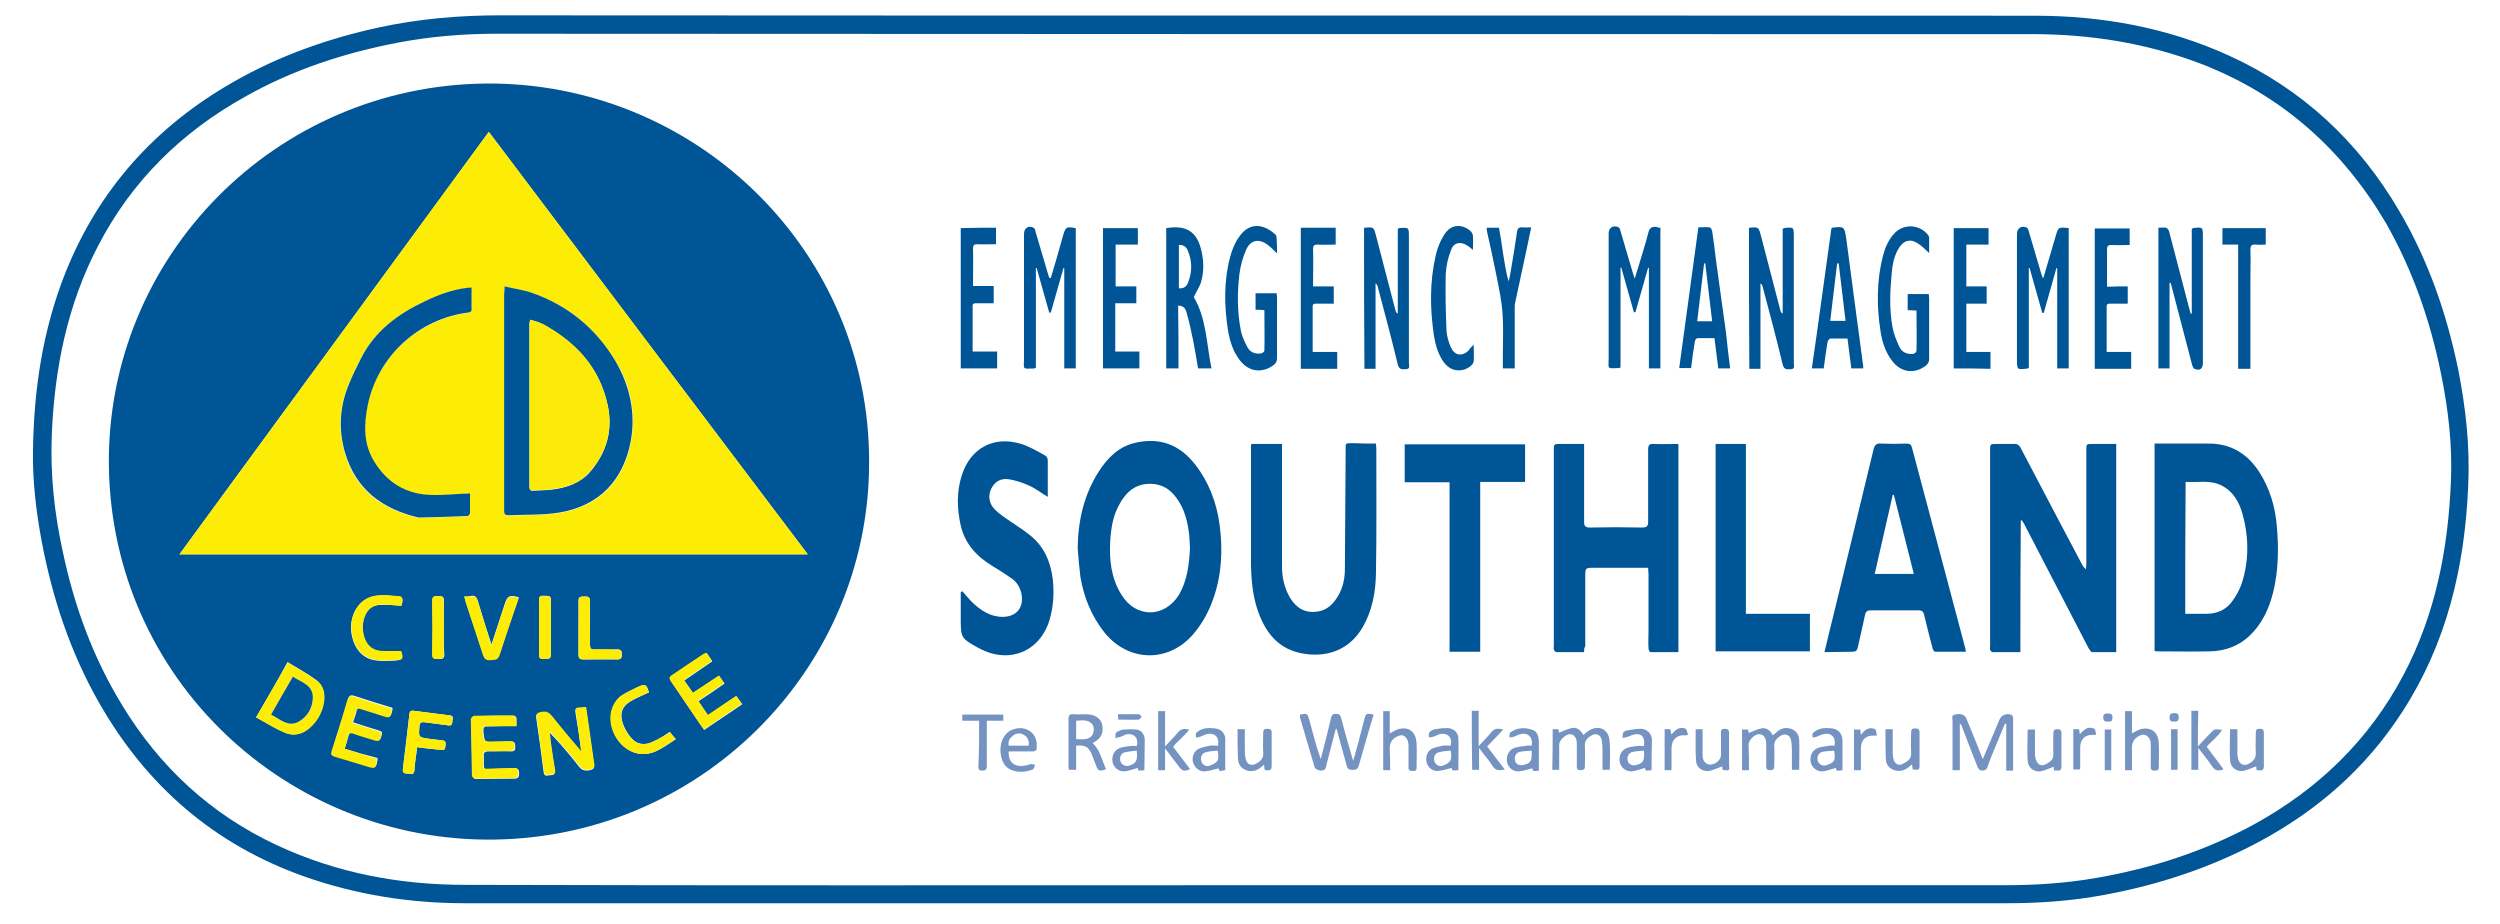 <?xml version="1.0" encoding="utf-8"?>
<!-- Generator: Adobe Illustrator 25.1.0, SVG Export Plug-In . SVG Version: 6.00 Build 0)  -->
<svg version="1.1" id="Layer_1" xmlns="http://www.w3.org/2000/svg" xmlns:xlink="http://www.w3.org/1999/xlink" x="0px" y="0px"
	 width="652.1px" height="241px" viewBox="0 0 652.1 241" style="enable-background:new 0 0 652.1 241;" xml:space="preserve">
<style type="text/css">
	.st0{fill:#7493C1;}
	.st1{fill:#005597;}
	.st2{fill:#005596;}
	.st3{fill:#FDEC06;}
	.st4{fill:#FCEB09;}
</style>
<g>
	<path class="st0" d="M517.2,198c1.5-3.6,2.9-6.9,4.3-10.2c0.5-1.3,2-1.9,3.2-1.3c0.2,0.1,0.4,0.5,0.4,0.8c0,4.6,0,9.1,0,13.7
		c-0.6,0-1.2,0-1.8,0c0-4.1,0-8.1,0-12.2c-0.1,0-0.2,0-0.3-0.1c-0.9,2.2-1.8,4.3-2.7,6.5c-0.7,1.6-1.3,3.2-1.9,4.9
		c-0.2,0.6-0.6,0.9-1.3,0.9c-0.8,0-1-0.4-1.3-1c-1.4-3.5-2.7-7-4.1-10.6c-0.1-0.2-0.2-0.5-0.5-0.7c0,4,0,8.1,0,12.2
		c-0.7,0-1.2,0-1.9,0c0-0.5,0-1,0-1.5c0-3.8,0-7.6,0-11.4c0-0.6-0.4-1.4,0.6-1.6c1.4-0.4,2.6,0,3,1c1,2.3,1.9,4.7,2.9,7.1
		C516.2,195.5,516.6,196.6,517.2,198z"/>
	<path class="st0" d="M348.4,190.2c-0.7,2.7-1.4,5.4-2.1,8.1c-0.1,0.4-0.2,0.8-0.3,1.2c-0.1,1.3-0.9,1.7-2,1.4
		c-0.4-0.1-1-0.4-1.1-0.8c-1.3-4.3-2.5-8.6-3.8-12.9c-0.1-0.2,0-0.5,0-0.8c1.9-0.4,1.9-0.3,2.4,1.3c0.9,3.4,1.8,6.9,3,10.3
		c0.5-1.9,1-3.9,1.5-5.8c0.4-1.6,0.8-3.3,1.2-5c0.2-0.6,0.4-1,1.2-1c0.8,0,1.2,0.2,1.4,1c0.9,3.5,1.9,7,2.9,10.4
		c0,0.1,0.1,0.3,0.3,0.8c0.5-1.9,1-3.5,1.4-5.1c0.5-1.9,1-3.8,1.5-5.8c0.4-1.5,0.6-1.5,2.4-1.1c-0.4,1.4-0.8,2.7-1.2,4
		c-0.9,3.1-1.8,6.2-2.7,9.4c-0.3,1-0.9,1-1.6,1c-0.8,0-1.3-0.1-1.5-1c-0.9-3.3-1.8-6.6-2.7-9.8C348.6,190.2,348.5,190.2,348.4,190.2
		z"/>
	<path class="st0" d="M456.2,200.9c-0.7,0-1.2,0-1.8,0c0-3.6,0-7.1,0-10.6c0.5,0,1,0,1.6,0c0.1,0.4,0.1,0.7,0.1,0.9
		c1.1-0.4,2.2-1,3.3-1.2c1.3-0.3,2.4,0.5,3,1.8c0.4-0.3,0.8-0.6,1.1-0.9c1.1-1,2.3-1.2,3.7-0.8c1.4,0.5,2.1,1.7,2.1,3
		c0.1,2.5,0,5.1,0,7.7c-0.6,0-1.2,0-1.9,0c0-1.8,0-3.6,0-5.3c0-0.8-0.1-1.6-0.2-2.4c-0.3-1.4-1.5-1.9-2.7-1.2
		c-1,0.6-1.8,1.4-1.7,2.7c0.1,1.7,0,3.4,0,5.2c0,0.8-0.3,1.1-1.1,1.1c-0.8,0-1-0.3-1-1.1c0-1.9,0-3.8,0-5.8c0-1.5-0.7-2.5-1.8-2.5
		c-1.1-0.1-2.8,1.5-2.8,2.7C456.2,196.4,456.2,198.6,456.2,200.9z"/>
	<path class="st0" d="M405,190.2c0.5,0,1,0,1.5,0c0.1,0.4,0.1,0.8,0.2,0.9c1.1-0.4,2.2-1,3.3-1.2c1.4-0.3,2.3,0.6,3,1.8
		c0.4-0.3,0.7-0.6,1-0.8c2.5-2,5.5-1,5.8,2.1c0.3,2.6,0.1,5.2,0.1,7.8c-0.6,0-1.2,0-1.9,0c0-1.8,0-3.6,0-5.4c0-0.8-0.1-1.6-0.2-2.4
		c-0.3-1.3-1.5-1.9-2.6-1.2c-1.1,0.6-1.9,1.4-1.8,2.8c0.1,1.7,0,3.5,0,5.3c0,0.9-0.4,0.9-1.1,1c-0.7,0-1-0.2-1-1c0-2,0-3.9,0-5.9
		c0-1.5-0.7-2.5-1.8-2.5c-1.1,0-2.8,1.6-2.8,2.7c0,2.2,0,4.3,0,6.6c-0.6,0-1.2,0-1.8,0C405,197.4,405,193.8,405,190.2z"/>
	<path class="st0" d="M285,193.8c2,1.9,2.4,4.5,3.5,6.8c-1.6,0.7-2.1,0.5-2.6-0.9c-0.4-1-0.7-1.9-1.1-2.9c-0.9-2-1.6-2.5-4.1-2.3
		c0,2.1,0,4.2,0,6.3c-0.7,0-1.3,0-1.9,0c0-0.3-0.1-0.7-0.1-1c0-4.1,0-8.2,0-12.2c0-1.1,0.4-1.4,1.4-1.3c1,0.1,2.1,0,3.1,0
		c2.3,0,3.9,1,4.3,2.7C287.8,190.9,287.6,192.5,285,193.8z M280.7,192.8c1.7,0,3.5,0.4,4.4-1.4c0.3-0.7,0.3-1.9-0.2-2.5
		c-1.1-1.3-2.7-1-4.2-0.9C280.7,189.7,280.7,191.2,280.7,192.8z"/>
	<path class="st0" d="M556.1,200.9c-0.7,0-1.2,0-1.8,0c0-5.2,0-10.2,0-15.4c0.6,0,1.1,0,1.8,0c0,1.9,0,3.8,0,5.8
		c1-0.5,1.8-1.1,2.7-1.2c2.5-0.4,4.2,1,4.3,3.8c0.1,2.1,0,4.2,0,6.2c0,0.8-0.4,0.9-1,0.9c-0.7,0-1.1-0.1-1.1-0.9c0-2,0-4,0-6
		c0-0.5-0.1-1.1-0.4-1.5c-0.5-0.8-1.3-1.2-2.3-0.8c-1.4,0.6-2.2,1.6-2.2,3.2C556.1,196.9,556.1,198.9,556.1,200.9z"/>
	<path class="st0" d="M362.6,200.9c-0.7,0-1.2,0-1.8,0c0-5.1,0-10.2,0-15.4c0.6,0,1.1,0,1.7,0c0,1.9,0,3.8,0,5.8
		c1-0.5,1.8-1.1,2.7-1.2c2.5-0.5,4.1,0.9,4.3,3.7c0.1,2.2,0,4.3,0,6.5c0,0.8-0.4,0.8-1,0.8c-0.7,0-1.1-0.1-1.1-0.9
		c0-1.8,0-3.7,0-5.5c0-0.7-0.1-1.4-0.4-1.9c-0.5-0.9-1.3-1.3-2.3-0.8c-1.5,0.6-2.2,1.6-2.2,3.2C362.6,196.9,362.6,198.9,362.6,200.9
		z"/>
	<path class="st0" d="M306,194.8c1.5,1.9,2.9,3.9,4.4,5.8c-1.3,0.7-2,0.5-2.7-0.4c-1.2-1.6-2.4-3.1-3.8-5c0,2.1,0,3.9,0,5.7
		c-0.7,0-1.2,0-1.8,0c0-5.1,0-10.2,0-15.4c0.5,0,1.1,0,1.8,0c0,2.9,0,5.9,0,9.2c1.3-1.4,2.3-2.4,3.3-3.6c0.8-1,1.6-1.1,3-0.8
		C308.9,192.1,307.2,193.2,306,194.8z"/>
	<path class="st0" d="M383.9,185.4c0.6,0,1.1,0,1.8,0c0,3,0,6,0,9.2c1.2-1.3,2.3-2.4,3.3-3.6c0.8-1,1.6-1.1,3.1-0.7
		c-1.5,1.6-2.8,3-4.2,4.4c1.5,2,3,3.9,4.6,6c-1.4,0.3-2.3,0.4-3.1-0.8c-1-1.6-2.3-3-3.6-4.8c0,2.1,0,3.8,0,5.7c-0.7,0-1.2,0-1.8,0
		C383.9,195.8,383.9,190.6,383.9,185.4z"/>
	<path class="st0" d="M573.3,194.7c1.3-1.4,2.3-2.5,3.3-3.5c1-1.1,1.1-1.1,3-0.8c-1.1,1.8-2.8,2.9-4,4.4c1.4,1.9,2.8,3.7,4.2,5.6
		c0.1,0.1,0,0.2,0,0.4c-1,0.2-1.9,0.4-2.7-0.8c-1.1-1.6-2.3-3.1-3.7-4.9c0,2.1,0,3.9,0,5.7c-0.7,0-1.2,0-1.8,0c0-5.1,0-10.2,0-15.4
		c0.6,0,1.1,0,1.8,0C573.3,188.5,573.3,191.4,573.3,194.7z"/>
	<path class="st0" d="M263.1,196.1c-0.1,3.1,1.9,4.3,5.2,3.4c0.2-0.1,0.4-0.2,0.6-0.2c0.4,0,0.7,0.1,1.1,0.2
		c-0.2,0.4-0.3,1.1-0.6,1.2c-1.9,0.7-3.8,0.9-5.7,0.1c-1.6-0.7-2.3-2.1-2.6-3.7c-0.6-2.9,0.6-5.8,2.8-6.7c1.7-0.7,3.4-0.7,5,0.5
		c1.4,1.1,1.6,2.7,1.5,4.3c0,0.7-0.5,0.8-1.1,0.8c-2,0-4,0-6,0C263.2,196,263.2,196,263.1,196.1z M268.3,194.5
		c0.2-1.3-0.2-2.2-1.2-2.8c-0.9-0.6-2-0.5-2.9,0.2c-0.8,0.6-1.3,1.4-1.1,2.6c1.4,0,2.7,0,4,0C267.5,194.5,267.8,194.5,268.3,194.5z"
		/>
	<path class="st0" d="M298.5,200.9c-0.8,0-1.8,0.5-1.7-0.6c-1.2,0.3-2.3,0.8-3.5,0.9c-1.5,0.1-2.8-1-3.1-2.4
		c-0.3-1.6,0.4-3.1,1.9-3.7c0.8-0.3,1.8-0.4,2.7-0.5c0.6-0.1,1.2,0,1.7,0c0.7-2.6-1.4-3.6-3.1-2.9c-0.5,0.2-1,0.5-1.5,0.6
		c-0.3,0.1-0.7,0.1-1,0.2c0.1-0.5,0-1.2,0.2-1.4c0.5-0.4,1.3-0.7,1.9-0.8c1.2-0.1,2.3-0.1,3.5,0c1.3,0.2,2,1.3,2.1,2.6
		C298.6,195.4,298.5,198.1,298.5,200.9z M296.5,195.8c-1,0.1-2,0.2-3,0.4c-1.1,0.2-1.6,1.4-1.2,2.5c0.3,0.8,1.3,1.3,2.3,1
		C296.4,199.1,296.8,198.3,296.5,195.8z"/>
	<path class="st0" d="M478.5,194.5c0.5-2.5-1.2-3.6-3.3-2.9c-0.5,0.2-0.9,0.4-1.4,0.6c-0.3,0.1-0.7,0.1-1,0.2c0-0.4-0.2-1,0.1-1.2
		c1.4-1.4,3.2-1.4,5-1.2c1.4,0.2,2.3,1,2.6,2.4c0.1,0.3,0.1,0.6,0.1,1c0,2.5,0,4.9,0,7.5c-0.8,0-1.7,0.6-1.7-0.6
		c-1.2,0.3-2.3,0.8-3.5,0.9c-1.5,0.1-2.8-1-3.1-2.4c-0.3-1.6,0.4-3.2,1.9-3.7c0.8-0.3,1.7-0.4,2.5-0.5
		C477.2,194.4,477.8,194.5,478.5,194.5z M478.4,195.8c-1,0.1-2,0.1-3,0.3c-1.1,0.2-1.6,1.4-1.2,2.5c0.3,0.8,1.3,1.3,2.2,1
		C478.7,198.8,478.8,198.2,478.4,195.8z"/>
	<path class="st0" d="M317.7,194.5c0.5-2.5-1.2-3.6-3.3-2.9c-0.5,0.2-0.9,0.4-1.4,0.6c-0.3,0.1-0.7,0.1-1,0.2c0-0.4-0.2-1,0-1.2
		c1.4-1.4,3.2-1.4,5-1.2c1.4,0.2,2.3,1,2.6,2.4c0,0.1,0,0.2,0,0.4c0,2.7,0,5.3,0,8.1c-0.8,0-1.7,0.7-1.7-0.5
		c-1.2,0.3-2.4,0.7-3.7,0.8c-1.4,0.1-2.6-1-3-2.3c-0.4-1.4,0.2-3,1.5-3.6c0.9-0.4,1.9-0.6,2.9-0.8
		C316.4,194.4,317,194.5,317.7,194.5z M317.6,195.8c-1,0.1-2,0.1-3,0.4c-1.1,0.2-1.6,1.3-1.2,2.5c0.2,0.8,1.3,1.4,2.2,1
		C317.7,198.9,318.1,198.3,317.6,195.8z"/>
	<path class="st0" d="M380.4,200.9c-0.9,0-1.8,0.4-1.7-0.6c-1.2,0.3-2.4,0.7-3.7,0.8c-1.4,0.1-2.6-1-2.9-2.3
		c-0.3-1.4,0.2-2.9,1.4-3.5c0.9-0.4,1.9-0.6,2.9-0.8c0.6-0.1,1.3,0,2,0c0.6-2.5-1.3-3.6-3.2-2.9c-0.5,0.2-1,0.5-1.5,0.6
		c-0.3,0.1-0.7,0.1-1,0.1c0-0.4-0.1-1,0.2-1.3c0.3-0.4,0.9-0.7,1.4-0.8c1.1-0.2,2.2-0.3,3.3-0.3c1.6,0.1,2.8,1.2,2.8,2.7
		c0.1,2.3,0,4.6,0,6.8C380.4,199.9,380.4,200.4,380.4,200.9z M378.4,195.8c-1,0.1-2,0.1-3,0.4c-1.1,0.2-1.6,1.3-1.2,2.5
		c0.3,0.8,1.3,1.4,2.2,1C378.4,198.9,378.8,198.3,378.4,195.8z"/>
	<path class="st0" d="M430.8,200.9c-0.8,0-1.8,0.5-1.7-0.6c-1.2,0.3-2.3,0.8-3.5,0.9c-1.5,0.1-2.8-1-3.1-2.4
		c-0.3-1.6,0.4-3.2,1.9-3.7c0.8-0.3,1.7-0.4,2.5-0.5c0.6-0.1,1.3,0,1.9,0c0.4-2.5-0.8-3.6-3-2.9c-0.6,0.2-1.1,0.5-1.6,0.6
		c-0.3,0.1-0.7,0.1-1,0.2c0.1-0.5,0-1,0.2-1.4c0.2-0.3,0.7-0.6,1.1-0.6c1.2-0.2,2.4-0.4,3.6-0.4c1.6,0.1,2.7,1.3,2.8,2.8
		C430.8,195.4,430.8,198.1,430.8,200.9z M428.8,195.8c-1,0.1-1.9,0.1-2.8,0.3c-1.2,0.2-1.7,1.2-1.4,2.4c0.2,0.9,1.3,1.4,2.4,1
		C428.6,199,429,198.4,428.8,195.8z"/>
	<path class="st0" d="M399.5,194.5c0.5-2.5-1.3-3.6-3.3-2.9c-0.5,0.2-0.9,0.4-1.4,0.6c-0.4,0.1-0.8,0.1-1.1,0.2
		c0.1-0.4,0-1.1,0.2-1.3c1.7-1.3,3.7-1.4,5.6-0.8c1.4,0.4,1.9,1.5,1.9,3.5c0,2.4,0,4.8,0,7.2c-0.9,0.1-1.7,0.4-1.7-0.6
		c-1.2,0.3-2.3,0.7-3.5,0.8c-1.6,0.1-2.8-1-3.1-2.4c-0.3-1.5,0.4-3.2,1.9-3.7c0.8-0.3,1.8-0.4,2.6-0.5
		C398.3,194.4,398.9,194.5,399.5,194.5z M399.5,195.8c-1,0.1-2,0.1-3,0.3c-1.1,0.2-1.6,1.3-1.3,2.4c0.2,0.9,1.3,1.3,2.3,1
		C399.3,199.1,399.7,198.3,399.5,195.8z"/>
	<path class="st0" d="M449.3,200.8c0-0.4-0.1-0.8-0.1-0.9c-1.1,0.4-2.3,1-3.4,1.2c-1.8,0.2-3.3-0.9-3.4-2.6
		c-0.2-2.7-0.1-5.5-0.1-8.3c0.6,0,1.1,0,1.8,0c0,2.2,0,4.4,0,6.6c0,1,0.2,2,1.3,2.5c1.4,0.6,3.5-0.8,3.5-2.4c0-1.8,0-3.6,0-5.4
		c0-0.7-0.2-1.4,1-1.4c1.2,0,1.1,0.7,1.1,1.5c0,2.6,0,5.2,0,7.8C451.2,201.1,451.1,201.1,449.3,200.8z"/>
	<path class="st0" d="M535.8,201c-0.1-0.6-0.1-0.9-0.1-1c-1.2,0.4-2.3,1-3.5,1.2c-1.7,0.2-3.2-1-3.3-2.7c-0.2-2.7,0-5.4,0-8.2
		c0.6,0,1.1,0,1.9,0c0,2.1,0,4.1,0,6.2c0,0.7,0.1,1.4,0.4,2c0.4,1,1.3,1.4,2.3,0.9c1.6-0.8,2.2-1.4,2.1-3.1c-0.1-1.7,0-3.4,0-5
		c0-0.7,0.2-1.1,1-1.1c0.7,0,1.1,0.2,1.1,1c0,3,0,5.9,0,8.9C537.6,201.5,536.5,200.8,535.8,201z"/>
	<path class="st0" d="M588.6,200.9c0-0.5-0.1-0.9-0.1-1c-1.2,0.4-2.3,1-3.5,1.2c-1.7,0.2-3.2-1-3.3-2.7c-0.2-2.7,0-5.4,0-8.2
		c0.6,0,1.1,0,1.9,0c0,2.1,0,4.1,0,6.2c0,0.6,0.1,1.3,0.3,1.9c0.4,1.1,1.5,1.5,2.5,1c1.2-0.6,2.1-1.4,2-3c-0.1-1.7,0-3.4,0-5.2
		c0-0.8,0.3-1,1-1c0.7,0,1.1,0.1,1.1,1c0,3,0,5.9,0,8.9C590.4,201.4,589.4,200.8,588.6,200.9z"/>
	<path class="st0" d="M322.8,190.2c0.7,0,1.2,0,1.9,0c0,1.5,0,2.9,0,4.4c0,1.1,0,2.3,0.2,3.3c0.4,1.7,1.7,2,3.1,1.1
		c1-0.6,1.6-1.4,1.5-2.7c-0.1-1.7,0-3.4,0-5.2c0-0.7,0.2-1,1-1c0.7,0,1.2,0.1,1.2,0.9c0,3,0,5.9,0,8.9c0,1.4-1,0.9-1.8,1
		c-0.1-0.4-0.1-0.8-0.2-1.4c-0.4,0.3-0.7,0.6-1,0.8c-1.2,0.9-2.6,1.1-3.9,0.5c-1.4-0.6-1.9-1.8-1.9-3.3
		C322.8,195.2,322.8,192.8,322.8,190.2z"/>
	<path class="st0" d="M491.9,190.2c0.6,0,1.1,0,1.8,0c0,2.1,0,4.2,0,6.3c0,0.6,0.1,1.3,0.3,1.8c0.4,1.1,1.4,1.5,2.4,0.9
		c1.6-0.8,2.2-1.5,2.1-3c-0.1-1.7,0-3.4,0-5.2c0-0.8,0.3-1,1.1-1c0.8,0,1.1,0.3,1.1,1c0,2.8,0,5.5,0,8.3c0,1.6-0.1,1.6-1.8,1.4
		c0-0.4-0.1-0.7-0.2-1.3c-1.1,1-2.1,1.7-3.5,1.7c-1.8-0.1-3.2-1.2-3.3-3c-0.1-2.5-0.1-5-0.1-7.5
		C491.7,190.6,491.8,190.4,491.9,190.2z"/>
	<path class="st0" d="M255.4,188c-1.5,0-2.9,0-4.4,0c0-0.6,0-1.1,0-1.6c3.7,0,7.2,0,10.7,0c0,0.5,0,1,0,1.6c-1.4,0-2.7,0-4.3,0
		c0,0.8,0,1.5,0,2.1c0,3.2,0,6.5,0,9.7c0,0.9-0.3,1.2-1.2,1.2c-1,0-1-0.5-1-1.2C255.4,195.9,255.4,192,255.4,188z"/>
	<path class="st0" d="M485.3,200.9c-0.5,0-1,0-1.7,0c0-3.6,0-7,0-10.6c0.5,0,1,0,1.6,0c0.1,0.4,0.1,0.7,0.2,1.4
		c1-1.4,2.2-2.2,3.7-1.5c0.3,0.2,0.3,1,0.5,1.6c-0.4,0.1-0.5,0.1-0.7,0.1c-2.2-0.2-3.5,1.1-3.5,3.3c0,1.8,0,3.7,0,5.5
		C485.5,200.7,485.4,200.8,485.3,200.9z"/>
	<path class="st0" d="M435.9,200.9c-0.5,0-1.1,0-1.7,0c0-3.6,0-7.1,0-10.7c0.5,0,1,0,1.5,0c0.1,0.4,0.1,0.8,0.3,1.4
		c1-1.3,2.2-2.2,3.7-1.5c0.3,0.2,0.4,1,0.6,1.6c-0.4,0.1-0.5,0.1-0.7,0.1c-2.2-0.2-3.6,1.1-3.6,3.4c0,1.8,0,3.6,0,5.4
		C436,200.7,436,200.7,435.9,200.9z"/>
	<path class="st0" d="M540.8,190.2c0.6,0,1,0,1.5,0c0.1,0.4,0.1,0.8,0.2,1.3c1.1-1.2,2.2-2.2,3.8-1.4c0.3,0.2,0.3,0.9,0.5,1.5
		c-0.4,0.1-0.6,0.1-0.7,0.1c-2.1-0.2-3.5,1.1-3.5,3.2c0,1.8,0,3.7,0,5.5c0,0.1,0,0.1-0.1,0.3c-0.5,0-1,0-1.7,0
		C540.8,197.4,540.8,193.8,540.8,190.2z"/>
	<path class="st0" d="M550.7,200.9c-0.6,0-1.2,0-1.7,0c0-3.5,0-7,0-10.6c0.6,0,1.1,0,1.7,0C550.7,193.8,550.7,197.3,550.7,200.9z"/>
	<path class="st0" d="M566.3,190.2c0.6,0,1.1,0,1.7,0c0,3.5,0,7,0,10.6c-0.5,0-1.1,0-1.7,0C566.3,197.4,566.3,193.8,566.3,190.2z"/>
	<path class="st0" d="M291.6,186.3c1.9,0,3.7,0,5.4,0c0.3,0,0.5,0.4,0.8,0.6c-0.2,0.3-0.5,0.7-0.7,0.8c-1.7,0.1-3.5,0-5.4,0
		C291.7,187.3,291.6,186.9,291.6,186.3z"/>
	<path class="st0" d="M549.8,188.2c-0.9,0.1-1.2-0.3-1.2-1.1c0-0.9,0.5-1,1.3-1c0.8,0,1.2,0.3,1.1,1.1
		C551,188.1,550.6,188.3,549.8,188.2z"/>
	<path class="st0" d="M567.1,188.2c-0.8,0.1-1.2-0.2-1.2-1.1c0-0.8,0.4-1.1,1.2-1.1c0.8,0,1.2,0.2,1.2,1.1
		C568.3,188,567.9,188.3,567.1,188.2z"/>
</g>
<g>
	<path class="st1" d="M324.5,235.6c-67.8,0-135.5,0-203.3,0c-14.2,0-28.2-2.2-41.6-6.9c-23.6-8.3-41.3-23.6-53.7-45.3
		c-7.6-13.3-12.3-27.6-15.1-42.6c-1.4-7.6-2.3-15.2-2.2-23c0.2-16,2.5-31.6,8.4-46.5c8.7-21.9,23.6-38.4,44-50
		c11.9-6.8,24.7-11.3,38.1-14.2c10.3-2.2,20.7-3.1,31.3-3.1c133.5,0.1,266.9,0,400.4,0.1c17.5,0,34.6,3.1,50.6,10.4
		c19.1,8.7,33.8,22.4,44.4,40.5c7.6,12.9,12.4,26.8,15.4,41.4c2,10.1,3.1,20.2,2.6,30.5c-0.9,21-5.6,40.9-17.2,58.8
		c-9.5,14.7-22.2,25.8-37.6,34c-12.6,6.7-26,11.1-40,13.7c-8.5,1.6-17,2.2-25.6,2.2C457.1,235.6,390.8,235.6,324.5,235.6z
		 M324.2,230.9c66.2,0,132.3,0,198.5,0c8.1,0,16.1-0.5,24.1-1.9c14.5-2.5,28.3-7,41.2-14c16.7-9.2,29.9-21.9,38.9-38.9
		c8.4-15.9,11.7-33,12.4-50.7c0.4-9.4-0.7-18.7-2.6-28c-2.8-13.8-7.4-27-14.4-39.3C610.9,38.8,595,24.7,574,16.6
		c-14.2-5.4-28.9-7.7-44-7.7c-133.5,0-266.9,0-400.4-0.1c-8.7,0-17.2,0.7-25.7,2.3c-14.1,2.7-27.6,7.1-40.1,14.2
		c-16.5,9.2-29.5,22-38.2,38.8c-8.1,15.5-11.4,32.2-12.1,49.5c-0.4,10.3,0.7,20.4,2.9,30.4c3,14.2,7.9,27.6,15.5,40
		c9.8,16.1,23.1,28.4,40.2,36.4c15.6,7.3,32.1,10.4,49.2,10.4C188.9,231,256.6,230.9,324.2,230.9z"/>
	<path class="st1" d="M527,170.1c-2.6,0-4.9,0-7.3,0c-0.2,0-0.5-0.4-0.6-0.6c-0.1-0.3,0-0.7,0-1.1c0-17,0-33.9,0-50.9
		c0-1.7,0-1.7,1.7-1.7c1.6,0,3.1,0,4.7,0c0.8,0,1.1,0.3,1.5,0.9c5.3,10.1,10.6,20.2,15.9,30.2c0.3,0.6,0.6,1.1,1.2,1.6
		c0-0.5,0.1-1.1,0.1-1.6c0-9.8,0-19.7,0-29.5c0-1.6,0-1.6,1.6-1.6c2,0,4.1,0,6.2,0c0,18.1,0,36.1,0,54.3c-2.1,0-4.2,0-6.3,0
		c-0.3,0-0.6-0.6-0.9-1c-3.2-6.2-6.4-12.3-9.6-18.5c-2.4-4.6-4.8-9.3-7.2-13.9c-0.2-0.3-0.4-0.6-0.6-1c-0.1,0-0.2,0.1-0.3,0.1
		C527,147.1,527,158.5,527,170.1z"/>
	<path class="st1" d="M562,115.7c1.4,0,2.7,0,4,0c3.3,0,6.6,0,9.8,0c5.9-0.1,10.3,2.5,13.5,7.4c2.8,4.4,4.2,9.2,4.6,14.3
		c0.5,5.8,0.4,11.6-1,17.2c-1.1,4.3-2.9,8.2-6.2,11.3c-2.9,2.7-6.4,3.9-10.2,4c-4.6,0.1-9.2,0-13.8,0c-0.2,0-0.4,0-0.7-0.1
		C562,152,562,134,562,115.7z M570,160.1c2,0,3.8,0,5.6,0c2.9,0,5.3-1.2,6.9-3.6c0.9-1.3,1.7-2.8,2.2-4.2c2-6.1,1.9-12.3,0.2-18.4
		c-0.9-3-2.4-5.7-5.3-7.2c-3-1.6-6.3-0.8-9.5-1C570,137.2,570,148.6,570,160.1z"/>
	<path class="st1" d="M281.1,143c0.1-7.2,1.6-13.9,5.5-20c2.3-3.6,5.2-6.5,9.5-7.5c6.4-1.5,11.6,0.5,15.6,5.6
		c3.6,4.6,5.6,9.9,6.4,15.6c0.9,6.6,0.6,13.1-1.6,19.4c-1.1,3.2-2.7,6.2-4.9,8.9c-6.4,7.9-17.1,7.9-23.5,0
		c-3.4-4.3-5.4-9.2-6.3-14.6C281.5,147.9,281.3,145.5,281.1,143z M310.4,142.8c-0.1-1-0.1-2.1-0.2-3.2c-0.4-3.5-1.2-6.9-3.4-9.8
		c-1.6-2.2-3.7-3.5-6.5-3.6c-4.1-0.1-6.6,2.1-8.4,5.5c-1.6,2.9-2.1,6.1-2.3,9.3c-0.3,4.9,0.2,9.8,2.9,14.1c3.7,6.1,11.1,6.2,15,0.1
		C309.7,151.4,310.2,147.2,310.4,142.8z"/>
	<path class="st1" d="M413.2,170.1c-2.5,0-4.8,0-7.2,0c-0.3,0-0.6-0.4-0.7-0.7c-0.1-0.3,0-0.6,0-0.9c0-17,0-34,0-51
		c0-1.7,0-1.7,1.7-1.7c2,0,4.1,0,6.2,0c0,0.6,0,1.1,0,1.5c0,6.3,0,12.6,0,18.8c0,1.1,0.3,1.5,1.5,1.5c4.5-0.1,9-0.1,13.6,0
		c1.2,0,1.6-0.3,1.6-1.5c0-6.3,0-12.6,0-18.8c0-1.2,0.3-1.6,1.6-1.5c2.1,0.1,4.1,0,6.3,0c0,18.1,0,36.1,0,54.3c-2.4,0-4.9,0-7.3,0
		c-0.2,0-0.5-0.6-0.5-1c-0.1-1.6,0-3.1,0-4.7c0-4.9,0-9.8,0-14.6c0-0.5-0.1-1.1-0.1-1.7c-0.8,0-1.5,0-2.2,0c-4,0-7.9,0-11.9,0
		c-2.3,0-2.3,0-2.3,2.4c0,6,0,12.1,0,18.1C413.2,169,413.2,169.4,413.2,170.1z"/>
	<path class="st1" d="M358.9,115.7c0,0.5,0.1,0.9,0.1,1.2c0,11,0.1,21.9-0.1,32.9c-0.1,4.8-1,9.5-3.4,13.7
		c-3.2,5.6-8.6,7.9-14.8,7.1c-7.3-0.9-10.9-5.8-12.9-12.2c-1.1-3.6-1.4-7.3-1.5-11c0-10.2,0-20.4,0-30.6c0-0.3,0-0.6,0.1-1
		c2.6,0,5.2,0,8,0c0,0.5,0,0.9,0,1.4c0,10.2,0,20.3,0,30.5c0,2.6,0.5,5.2,1.7,7.5c1.4,2.7,3.5,4.6,6.8,4.4c2.2-0.1,3.9-1.1,5.2-2.8
		c1.9-2.4,2.7-5.3,2.7-8.3c0.1-10.2,0.1-20.5,0.2-30.7c0-2.6-0.2-2.1,2.2-2.2C355.1,115.7,356.9,115.7,358.9,115.7z"/>
	<path class="st1" d="M475.9,170.1c0.9-3.7,1.7-7.2,2.6-10.7c3.4-14.1,6.8-28.1,10.2-42.2c0.3-1.1,0.7-1.6,1.9-1.5
		c2.2,0.1,4.5,0.1,6.7,0c0.8,0,1.2,0.2,1.4,1c4.6,17.4,9.3,34.8,13.9,52.3c0.1,0.3,0.1,0.6,0.2,1c-2.8,0-5.4,0-8,0
		c-0.3,0-0.6-0.5-0.7-0.9c-0.8-2.9-1.5-5.8-2.2-8.7c-0.2-0.9-0.6-1.2-1.5-1.2c-4.1,0-8.2,0-12.4,0c-0.8,0-1.3,0.2-1.5,1.1
		c-0.6,2.9-1.3,5.7-1.9,8.5c-0.2,0.9-0.5,1.2-1.5,1.2C480.9,170,478.5,170.1,475.9,170.1z M494,129.1c-0.1,0-0.2,0-0.3,0
		c-1.6,6.9-3.1,13.7-4.7,20.6c3.5,0,6.7,0,10.2,0C497.5,142.8,495.7,135.9,494,129.1z"/>
	<path class="st1" d="M273.3,129.6c-1.7-1-3.2-2.2-4.8-2.9c-1.7-0.8-3.6-1.4-5.4-1.7c-2-0.3-3.7,0.6-4.6,2.6c-0.9,2-0.4,4,1.2,5.5
		c1.1,1.1,2.5,1.9,3.7,2.8c1.7,1.2,3.4,2.2,5,3.5c3.8,2.9,5.6,6.9,6.2,11.6c0.4,3.6,0.2,7.1-0.8,10.6c-2.5,8.4-10.6,11.7-18.4,7.5
		c-0.1,0-0.1-0.1-0.2-0.1c-4.5-2.5-4.6-2.6-4.6-7.7c0-2.3,0-4.5,0-6.8c0.1-0.1,0.3-0.2,0.4-0.3c0.9,1,1.7,2,2.6,2.9
		c2.2,2.1,4.7,3.8,7.9,3.8c3.7,0,5.7-2.5,4.9-6.2c-0.4-1.6-1.2-2.9-2.5-3.8c-1.7-1.2-3.4-2.3-5.1-3.3c-4.1-2.5-7.1-5.8-8.2-10.5
		c-1-4.4-1.1-8.9,0.3-13.2c2.3-7.1,8.4-10.3,15.5-8.1c2.2,0.7,4.2,1.9,6.2,3c0.4,0.2,0.7,0.8,0.7,1.2
		C273.3,123.1,273.3,126.3,273.3,129.6z"/>
	<path class="st1" d="M397.8,125.7c-3.9,0-7.7,0-11.7,0c0,14.8,0,29.5,0,44.3c-2.7,0-5.3,0-8,0c0-14.7,0-29.4,0-44.2
		c-4,0-7.8,0-11.7,0c0-3.4,0-6.6,0-9.9c10.5,0,20.9,0,31.4,0C397.8,119.1,397.8,122.3,397.8,125.7z"/>
	<path class="st1" d="M455.4,160.1c5.7,0,11.1,0,16.7,0c0,3.3,0,6.5,0,9.8c-8.2,0-16.4,0-24.6,0c0-18,0-36,0-54.1c2.6,0,5.2,0,7.9,0
		C455.4,130.6,455.4,145.2,455.4,160.1z"/>
	<path class="st1" d="M274.1,72.5c1.1-3.7,2.2-7.4,3.2-11.1c0.7-2.3,0.8-2.3,3.3-1.9c0,12.2,0,24.3,0,36.6c-1,0-2,0-3,0
		c0-8.8,0-17.5,0-26.1c-0.1,0-0.2-0.1-0.2-0.1c-1.1,3.9-2.2,7.8-3.3,11.6c-0.1,0-0.3,0-0.4,0.1c-1.1-3.9-2.2-7.8-3.3-11.7
		c-0.1,0-0.2,0-0.2,0c0,8.7,0,17.4,0,26c-0.2,0.1-0.3,0.2-0.3,0.2c-3.4,0.1-2.8,0.4-2.8-2.6c0-10.8,0-21.7,0-32.5
		c0-1.5,1.2-2.3,2.5-1.6c0.3,0.1,0.4,0.6,0.5,1c1.1,3.7,2.2,7.5,3.3,11.2c0.1,0.3,0.2,0.6,0.3,0.9C273.9,72.5,274,72.5,274.1,72.5z"
		/>
	<path class="st1" d="M533,72.5c1.1-3.6,2.1-7.3,3.2-10.9c0.7-2.4,0.7-2.4,3.4-2.1c0,12.2,0,24.3,0,36.6c-0.9,0-1.9,0-3,0
		c0-8.7,0-17.4,0-26.1c-0.1,0-0.2-0.1-0.2-0.1c-1.1,3.9-2.2,7.8-3.3,11.7c-0.1,0-0.3,0-0.4,0c-1.1-3.9-2.2-7.8-3.3-11.7
		c-0.1,0-0.2,0-0.2,0c0,8.7,0,17.4,0,26c-0.2,0.1-0.2,0.2-0.2,0.2c-2.9,0.4-2.9,0.4-2.9-2.5c0-10.9,0-21.8,0-32.6
		c0-1.5,1.3-2.3,2.6-1.6c0.3,0.2,0.4,0.6,0.5,1c1.1,3.7,2.2,7.5,3.3,11.2c0.1,0.3,0.2,0.6,0.3,0.8C532.9,72.5,533,72.5,533,72.5z"/>
	<path class="st1" d="M433.1,59.4c0,12.2,0,24.4,0,36.7c-1,0-2,0-3,0c0-8.8,0-17.5,0-26.2c-0.1,0-0.2-0.1-0.2-0.1
		c-1.1,3.9-2.2,7.8-3.3,11.6c-0.1,0-0.3,0-0.4,0.1c-1.1-3.9-2.2-7.8-3.3-11.7c-0.1,0-0.2,0-0.2,0c0,8.7,0,17.4,0,26
		c-0.2,0.1-0.3,0.2-0.3,0.2c-3.4,0.1-2.8,0.4-2.8-2.6c0-10.8,0-21.7,0-32.5c0-1.5,1.2-2.3,2.6-1.6c0.3,0.1,0.4,0.6,0.5,1
		c1.1,3.7,2.2,7.5,3.3,11.2c0.1,0.3,0.2,0.6,0.4,1.2c0.3-1.1,0.6-1.9,0.8-2.6c0.9-3.1,1.9-6.1,2.7-9.2c0.3-1.4,0.9-1.9,2.3-1.7
		C432.4,59.4,432.7,59.4,433.1,59.4z"/>
	<path class="st1" d="M456.2,59.5c0.1-0.1,0.2-0.1,0.2-0.1c2.3-0.2,2.3-0.2,2.9,2c1.7,6.5,3.4,13,5.1,19.6c0.1,0.3,0.2,0.6,0.6,0.8
		c0-7.4,0-14.8,0-22.1c0.2-0.1,0.3-0.2,0.3-0.2c2.6-0.3,2.6-0.3,2.6,2.3c0,11,0,21.9,0,32.9c0,0.6,0.4,1.5-0.7,1.6
		c-0.9,0-1.8,0.3-2.2-1.2c-1.6-6.7-3.4-13.4-5.2-20.2c-0.1-0.4-0.2-0.7-0.6-1c0,7.4,0,14.8,0,22.3c-1,0-1.9,0-2.9,0
		C456.2,83.9,456.2,71.7,456.2,59.5z"/>
	<path class="st1" d="M355.8,59.5c0.1-0.1,0.2-0.1,0.2-0.1c2.3-0.2,2.3-0.2,2.9,2c1.7,6.5,3.4,13,5.1,19.6c0.1,0.3,0.2,0.6,0.6,0.8
		c0-7.4,0-14.8,0-22.1c0.2-0.1,0.3-0.2,0.3-0.2c2.6-0.2,2.6-0.2,2.6,2.3c0,11,0,21.9,0,32.9c0,0.6,0.4,1.5-0.7,1.6
		c-0.9,0-1.8,0.3-2.2-1.2c-1.6-6.7-3.4-13.4-5.2-20.2c-0.1-0.4-0.2-0.7-0.6-1c0,7.4,0,14.8,0,22.3c-1,0-1.9,0-2.9,0
		C355.8,83.9,355.8,71.7,355.8,59.5z"/>
	<path class="st1" d="M565.9,73.8c0,7.4,0,14.8,0,22.3c-1,0-1.9,0-2.9,0c0-12.1,0-24.3,0-36.7c0.7,0,1.4-0.1,2,0
		c0.3,0.1,0.7,0.6,0.8,1c1.4,5.4,2.8,10.7,4.2,16.1c0.5,1.8,0.9,3.5,1.4,5.3c0.1,0,0.2,0,0.3,0c0-7.4,0-14.8,0-22
		c0.2-0.2,0.3-0.3,0.3-0.3c2.6-0.3,2.6-0.3,2.6,2.3c0,11,0,21.9,0,32.9c0,1.5-0.8,2.1-2.2,1.5c-0.3-0.1-0.5-0.7-0.6-1
		c-1.8-6.8-3.5-13.5-5.3-20.3c-0.1-0.4-0.2-0.7-0.3-1.1C566.1,73.7,566,73.8,565.9,73.8z"/>
	<path class="st1" d="M307.4,96.1c-1.2,0-2.2,0-3.2,0c0-12.2,0-24.4,0-36.6c5-0.8,7.9,0.7,9.1,5.6c0.7,2.8,0.8,5.6,0,8.4
		c-0.4,1.4-1.3,2.6-1.9,4c3.3,5.6,3.3,12.2,4.6,18.6c-1.2,0-2.3,0-3.5,0c-0.4-2.4-0.8-4.9-1.3-7.4c-0.5-2.4-1-4.8-1.7-7.2
		c-0.4-1.4-1-1.7-2.2-1.8C307.4,85.1,307.4,90.6,307.4,96.1z M307.5,63.9c0,3.8,0,7.5,0,11.3c1.2,0.1,2-0.4,2.4-1.5
		c1.1-2.8,1.1-5.6-0.1-8.4C309.4,64.4,308.7,63.8,307.5,63.9z"/>
	<path class="st1" d="M503.2,66c-1-0.9-1.8-1.8-2.8-2.4c-1.9-1.4-3.8-1-5.1,1.1c-1.3,2.1-1.7,4.5-1.9,6.9c-0.4,4.5-0.6,9,0.2,13.5
		c0.3,1.8,1,3.6,1.8,5.3c0.6,1.4,2,2.1,3.6,1.9c0.4,0,0.9-0.5,0.9-0.8c0.1-3.5,0-6.9,0-10.5c-0.8,0-1.5-0.1-2.3-0.1
		c0-1.4,0-2.8,0-4.2c1.8,0,3.5,0,5.5,0c0,0.4,0.1,0.7,0.1,1.1c0,5.3,0,10.6,0,15.8c0,0.8-0.3,1.3-0.9,1.8c-2.9,2.2-6.4,1.8-8.7-1.2
		c-1.8-2.3-2.7-5.1-3.1-7.9c-1-6.5-1-13,0.6-19.4c0.6-2.3,1.5-4.5,3.2-6.2c2.5-2.5,6.6-2.1,8.7,0.7c0.1,0.2,0.2,0.4,0.2,0.7
		C503.2,63.2,503.2,64.6,503.2,66z"/>
	<path class="st1" d="M333.1,66.1c-0.9-0.9-1.6-1.6-2.4-2.2c-2.2-1.7-4.4-1.4-5.6,1.1c-0.9,2-1.5,4.2-1.8,6.4
		c-0.6,5-0.6,10.1,0.4,15c0.3,1.4,1,2.9,1.7,4.2c0.7,1.3,2,1.8,3.5,1.6c0.3,0,0.9-0.5,0.9-0.7c0.1-3.5,0-7,0-10.6
		c-0.8-0.1-1.5-0.1-2.3-0.1c0-1.4,0-2.8,0-4.3c1.8,0,3.6,0,5.5,0c0,0.4,0.1,0.8,0.1,1.2c0,5.2,0,10.5,0,15.7c0,0.9-0.3,1.4-1,1.9
		c-2.9,2.1-6.3,1.7-8.6-1.2c-1.9-2.4-2.7-5.1-3.2-8c-1-6.4-1.1-12.9,0.6-19.2c0.5-1.8,1.2-3.6,2.3-5.1c2.5-3.7,6.1-3.7,9.5-0.6
		c0.2,0.2,0.3,0.6,0.3,1C333.1,63.4,333.1,64.6,333.1,66.1z"/>
	<path class="st1" d="M477.7,59.6c0.2-0.1,0.2-0.2,0.2-0.2c3.2-0.4,3.2-0.3,3.7,3c0.7,5.3,1.4,10.6,2.1,15.9
		c0.8,5.7,1.5,11.5,2.3,17.2c0,0.2,0,0.4,0,0.6c-1,0-2,0-3.1,0c-0.3-2.6-0.7-5.2-1-7.8c-1.6,0-3,0-4.5,0c-0.2,0-0.6,0.5-0.7,0.9
		c-0.4,2.3-0.7,4.6-1,6.9c-1,0-2,0-3.1,0C474.4,83.8,476,71.6,477.7,59.6z M479.6,68.7c-0.1,0-0.2,0-0.4,0c-0.6,5-1.2,10-1.8,15
		c1.5,0,2.7,0,4,0C480.8,78.6,480.2,73.7,479.6,68.7z"/>
	<path class="st1" d="M451.3,96.1c-1.1,0-2,0-3.1,0c-0.3-2.6-0.7-5.2-1-7.9c-1.6,0-3,0-4.4,0c-0.3,0-0.7,0.5-0.7,0.8
		c-0.4,2.3-0.7,4.6-1,7c-1,0-2,0-3.1,0c1.7-12.2,3.3-24.4,5-36.7c1,0,1.9-0.1,2.9,0c0.3,0,0.6,0.6,0.7,1c0.4,2.5,0.7,5.1,1,7.6
		c0.9,6.3,1.7,12.6,2.6,18.8C450.5,89.9,450.9,92.9,451.3,96.1z M446.6,83.8c-0.6-5.1-1.2-10.1-1.8-15.1c-0.1,0-0.2,0-0.3,0
		c-0.6,5-1.2,10-1.8,15.1C444,83.8,445.2,83.8,446.6,83.8z"/>
	<path class="st1" d="M339.3,59.4c3.1,0,6,0,9.1,0c0,1.4,0,2.8,0,4.4c-1.6,0-3.2,0.1-4.7,0c-1,0-1.2,0.3-1.2,1.2
		c0.1,3.2,0,6.4,0,9.7c1.9,0,3.6,0,5.4,0c0,1.5,0,2.9,0,4.5c-1.5,0-3,0-4.5,0c-0.5,0-1,0-1,0.7c0,3.9,0,7.8,0,11.9
		c2.2,0,4.2,0,6.4,0c0,1.5,0,2.9,0,4.4c-3.1,0-6.3,0-9.5,0C339.3,83.9,339.3,71.7,339.3,59.4z"/>
	<path class="st1" d="M259.8,59.4c0,1.4,0,2.8,0,4.3c-1.6,0-3.2,0.1-4.8,0c-1,0-1.2,0.3-1.2,1.2c0.1,3.2,0,6.4,0,9.7
		c1.9,0,3.6,0,5.4,0c0,1.5,0,2.9,0,4.5c-1.5,0-3,0-4.5,0c-0.5,0-1,0-1,0.7c0,3.9,0,7.8,0,11.9c2.2,0,4.2,0,6.4,0c0,1.5,0,2.9,0,4.4
		c-3.1,0-6.3,0-9.5,0c0-12.2,0-24.4,0-36.6C253.7,59.4,256.7,59.4,259.8,59.4z"/>
	<path class="st1" d="M509.6,96.1c0-12.2,0-24.4,0-36.6c3,0,6,0,9.1,0c0,1.4,0,2.7,0,4.3c-1.9,0-3.8,0-5.8,0c0,3.7,0,7.2,0,10.9
		c1.8,0,3.5,0,5.3,0c0,1.5,0,2.9,0,4.5c-1.8,0-3.5,0-5.3,0c0,4.2,0,8.3,0,12.6c2.1,0,4.1,0,6.3,0c0,1.5,0,2.9,0,4.4
		C516.1,96.1,512.9,96.1,509.6,96.1z"/>
	<path class="st1" d="M290.9,79.1c0,4.3,0,8.4,0,12.6c2.1,0,4.1,0,6.3,0c0,1.5,0,2.9,0,4.4c-3.1,0-6.3,0-9.5,0c0-12.2,0-24.4,0-36.6
		c3,0,6,0,9.1,0c0,1.4,0,2.8,0,4.3c-1.9,0-3.8,0-5.8,0c0,3.7,0,7.2,0,10.9c1.8,0,3.5,0,5.4,0c0,1.6,0,2.9,0,4.4
		C294.5,79.1,292.7,79.1,290.9,79.1z"/>
	<path class="st1" d="M555,74.7c0,1.6,0,2.9,0,4.5c-1.5,0-3,0-4.5,0c-0.5,0-1,0-1,0.7c0,3.9,0,7.8,0,11.9c2.2,0,4.2,0,6.4,0
		c0,1.5,0,2.9,0,4.4c-3.1,0-6.3,0-9.5,0c0-12.2,0-24.4,0-36.6c3,0,6,0,9.1,0c0,1.4,0,2.8,0,4.3c-1.6,0-3.2,0.1-4.7,0
		c-1,0-1.2,0.3-1.2,1.2c0,3.2,0,6.4,0,9.7C551.4,74.7,553.1,74.7,555,74.7z"/>
	<path class="st1" d="M392,96.1c0-1.1,0-2.1,0-3.1c0-3.8,0.2-7.6-0.1-11.4c-0.2-3.2-0.9-6.3-1.5-9.4c-0.8-3.9-1.6-7.8-2.5-11.7
		c-0.1-0.3-0.1-0.7-0.1-1.1c1.1,0,2.1,0,3.2,0c0.4,2.3,0.8,4.7,1.1,7c0.4,2.3,0.7,4.6,1.4,7c0.2-0.8,0.4-1.5,0.5-2.3
		c0.6-3.5,1.2-7.1,1.7-10.6c0.1-0.9,0.5-1.3,1.5-1.2c0.7,0.1,1.3,0,2.2,0c-0.6,2.8-1.1,5.4-1.7,8.1c-0.8,3.9-1.7,7.7-2.5,11.6
		c-0.1,0.4-0.1,0.9-0.1,1.3c0,4.8,0,9.6,0,14.4c0,0.4,0,0.9,0,1.4C394.1,96.1,393.1,96.1,392,96.1z"/>
	<path class="st1" d="M384.4,89.9c0,1.6,0.1,3,0,4.4c-0.1,1-2.1,2.3-3.6,2.3c-1.8,0.1-3.1-0.7-4.2-2.1c-1.5-2.1-2.2-4.6-2.6-7.1
		c-1-7-1.1-13.9,0.5-20.8c0.4-1.8,1.1-3.6,2.1-5.2c1.7-2.9,4.6-3.2,7-1.1c0.3,0.3,0.5,0.7,0.6,1.1c0.1,1.2,0,2.4,0,3.8
		c-0.5-0.4-0.9-0.8-1.4-1.1c-1.8-1.2-3.6-0.9-4.3,1.1c-0.8,2-1.3,4.2-1.4,6.4c-0.1,4.9,0,9.7,0.2,14.6c0.1,1.4,0.5,2.9,1.1,4.3
		c1,2.2,2.8,2.6,4.6,1C383.4,90.9,383.8,90.5,384.4,89.9z"/>
	<path class="st1" d="M583.8,63.8c-1.5,0-2.7,0-4.1,0c0-1.5,0-2.9,0-4.3c3.8,0,7.5,0,11.3,0c0,1.4,0,2.8,0,4.3c-0.9,0-1.8,0.1-2.7,0
		c-1-0.1-1.3,0.3-1.3,1.3c0.1,2.5,0,5,0,7.4c0,7.4,0,14.8,0,22.2c0,0.5,0,0.9,0,1.5c-1.1,0-2.1,0-3.2,0
		C583.8,85.4,583.8,74.7,583.8,63.8z"/>
</g>
<g>
	<path class="st2" d="M226.7,120.5c0.1,54.3-44.6,99.1-100.3,98.5c-53.6-0.6-98.6-44-98-99.9c0.7-54.4,45.7-98.2,101-97.3
		C183,22.8,226.8,66.3,226.7,120.5z M46.8,144.6c54.8,0,109.2,0,163.9,0c-27.8-36.8-55.5-73.4-83.2-110.2
		C100.6,71.1,73.8,107.7,46.8,144.6z M151.6,195.9c-0.1,0-0.1,0.1-0.2,0.1c-2.5-3-5-5.9-7.4-8.9c-0.8-1-1.6-1.5-2.9-1.2
		c-1.1,0.2-1.4,0.5-1.2,1.6c0.7,4.6,1.3,9.2,1.9,13.9c0.2,1.4,1.1,0.8,1.8,0.8c0.8,0,1.3-0.3,1.1-1.2c-0.4-2.4-0.7-4.8-1.1-7.2
		c-0.1-0.9-0.2-1.9-0.3-2.8c2.7,2.8,5.2,5.7,7.5,8.7c0.8,1.1,1.6,1.5,3,1.2c1.1-0.2,1.3-0.6,1.1-1.6c-0.5-3.3-0.9-6.6-1.4-9.8
		c-0.2-1.6-0.5-3.3-0.7-4.9c-3.3,0.2-2.8,0-2.5,2.6C150.8,190,151.2,193,151.6,195.9z M66.8,187.1c2.5,1.4,4.8,2.8,7.3,3.9
		c2.3,1.1,4.6,0.6,6.5-1.1c2.1-1.7,3.4-4,3.8-6.6c0.4-2.3,0-4.5-1.9-5.9c-2.3-1.7-4.9-3.1-7.5-4.7C72.3,177.7,69.6,182.3,66.8,187.1
		z M89.9,195.3c0.4-1.2,0.7-2.2,1-3.3c0.2-0.9,0.6-1,1.5-0.8c1.9,0.6,3.8,1.2,5.7,1.8c0.8,0.3,1.1,0,1.3-0.7c0.4-1.4,0.5-1.4-1-1.9
		c-2.1-0.6-4.2-1.3-6.3-2c0.3-1,0.7-1.9,0.9-2.9c0.2-0.9,0.6-0.9,1.4-0.7c1.8,0.6,3.6,1.1,5.4,1.7c2.1,0.7,2.1,0.7,2.6-1.5
		c0-0.1,0-0.2-0.1-0.4c-3.3-1-6.6-2-9.9-3.1c-1-0.3-1.3-0.1-1.6,0.9c-1.3,4.4-2.7,8.9-4.1,13.3c-0.3,0.9-0.1,1.3,0.8,1.5
		c2.8,0.8,5.5,1.7,8.3,2.5c2.3,0.7,2.3,0.7,2.7-1.7c0,0,0-0.1-0.1-0.3C95.6,197,92.8,196.2,89.9,195.3z M184.3,170.3
		c-0.3,0.1-0.5,0.2-0.6,0.3c-2.8,1.9-5.6,3.8-8.5,5.7c-0.7,0.5-0.5,0.9-0.1,1.5c2.5,3.6,4.9,7.3,7.4,10.9c0.4,0.5,0.8,1.1,1.2,1.7
		c3.3-2.3,6.6-4.4,9.9-6.7c-0.5-0.8-1-1.4-1.5-2.1c-2.5,1.7-4.9,3.3-7.4,5c-0.9-1.3-1.7-2.5-2.5-3.7c2.3-1.5,4.5-3,6.8-4.6
		c-0.5-0.7-0.9-1.3-1.4-2c-2.3,1.5-4.5,3-6.8,4.5c-0.8-1.1-1.5-2.2-2.3-3.3c2.5-1.7,4.8-3.3,7.3-5
		C185.2,171.6,184.8,171,184.3,170.3z M134.7,189.4c0-1,0.1-1.5,0-2.1c0-0.3-0.4-0.6-0.6-0.6c-3.4,0-6.9,0-10.3,0.1
		c-0.3,0-0.8,0.6-0.8,0.9c0,4.9,0.1,9.8,0.3,14.8c0,0.3,0.5,0.7,0.8,0.7c3.4,0,6.7-0.1,10.1-0.1c1.1,0,1.2-0.6,1.2-1.5
		c0-0.9-0.4-1.3-1.3-1.2c-2.1,0.1-4.2,0.1-6.4,0.2c-1.4,0.1-1.5,0-1.5-1.4c0-0.7,0-1.4,0-2c-0.1-0.9,0.3-1.2,1.2-1.2
		c2,0,3.9-0.1,5.9,0c1.1,0,1.1-0.5,1.1-1.4c0-0.9-0.3-1.2-1.2-1.2c-1.4,0.1-2.7,0-4.1,0.1c-2.8,0.1-2.7,0.1-3-2.7
		c-0.1-1.2,0.3-1.4,1.3-1.3C129.6,189.4,132.1,189.4,134.7,189.4z M121.1,155.6c0.2,0.7,0.3,1,0.4,1.4c1.5,4.6,3.1,9.1,4.5,13.7
		c0.3,1,0.8,1.4,1.9,1.3c1-0.1,1.9,0.1,2.4-1.3c1.4-4.4,2.9-8.7,4.4-13.1c0.2-0.6,0.4-1.2,0.6-1.8c-2.4-0.7-2.9-0.4-3.6,1.6
		c-1.1,3.5-2.3,7-3.5,10.7c-0.2-0.7-0.4-1.1-0.5-1.5c-1.1-3.3-2.1-6.6-3.1-10c-0.3-0.9-0.7-1.3-1.6-1.2
		C122.4,155.6,121.9,155.6,121.1,155.6z M108.8,194.9c2.2,0.3,4.2,0.5,6.3,0.7c1.1,0.2,1-0.5,1.1-1.2c0.1-0.7,0.1-1.2-0.9-1.3
		c-1.2-0.1-2.3-0.3-3.4-0.4c-2.8-0.4-2.7-0.4-2.5-3.2c0.1-1.1,0.5-1.2,1.4-1.1c2,0.3,4,0.5,6.1,0.8c1,0.2,1.1-0.5,1.1-1.1
		c0.1-0.6,0.4-1.4-0.7-1.5c-3.1-0.4-6.3-0.8-9.4-1.2c-0.7-0.1-1,0.1-1.1,0.8c-0.6,4.8-1.1,9.5-1.7,14.3c-0.2,1.2,0.6,1.2,1.3,1.3
		c0.7,0,1.6,0.4,1.7-0.9C108.2,198.9,108.6,197,108.8,194.9z M174.7,190.9c-0.8,0.5-1.4,1-2.1,1.4c-0.7,0.4-1.4,0.8-2.1,1.1
		c-2.3,1.1-4.4,0.9-6-1.1c-0.9-1.1-1.7-2.5-2.1-3.8c-0.8-2.6,0-4.5,2.5-5.8c1.4-0.8,2.9-1.4,4.4-2.1c-0.7-2.2-0.9-2.3-2.9-1.4
		c-1.3,0.6-2.5,1.2-3.7,1.9c-1.4,0.8-2.3,2-2.9,3.5c-1.7,4.7,1.6,10.8,6.4,11.9c4.1,0.9,6.9-1.7,10.1-3.7
		C175.7,192.1,175.2,191.6,174.7,190.9z M104.7,158c0.5-1.5,0.3-2.4-0.6-2.4c-2.1-0.2-4.4-0.5-6.4-0.1c-4.2,0.7-6.8,5.2-6,9.9
		c0.7,4,3.1,6.6,6.7,6.9c1.5,0.2,3.1,0.1,4.7,0c2-0.2,2-0.4,1.5-2.3c0-0.1-0.1-0.1-0.1-0.1c-1.6,0-3.2,0-4.7,0
		c-2.6-0.1-4.2-1.4-4.9-3.8c-0.5-1.8-0.4-3.6,0.2-5.3c0.8-2,2.2-3.1,4.4-3C101.3,157.7,103,157.9,104.7,158z M150.9,163.7
		c0,2.4,0,4.7,0,7.1c0,0.9,0.3,1.2,1.2,1.2c3,0,5.9,0,8.9,0c1,0,1.2-0.4,1.2-1.3c0-0.8-0.1-1.3-1.2-1.3c-2,0.1-3.9,0-5.9,0
		c-1,0-1.2-0.3-1.2-1.2c0-3.8,0-7.6,0-11.4c0-1.2-0.6-1.2-1.5-1.2c-0.9,0-1.6,0-1.5,1.2C150.9,159.1,150.9,161.4,150.9,163.7z
		 M140.6,163.7c0,2.1,0,4.2,0,6.3c0,1.9,0,1.9,1.9,1.8c0.8,0,1.2-0.2,1.2-1.1c0-4.7,0-9.5,0-14.2c0-1.4-1-1-1.8-1.1
		c-0.8-0.1-1.4,0.1-1.3,1.1C140.7,159,140.6,161.4,140.6,163.7z M115.8,163.8c0-2.4-0.1-4.7,0-7.1c0-1.3-0.7-1.2-1.5-1.2
		c-0.8,0-1.5-0.1-1.5,1.2c0.1,4.7,0.1,9.3,0,14c0,1.1,0.5,1.2,1.4,1.2c0.8,0,1.7,0.2,1.7-1.2C115.7,168.4,115.8,166.1,115.8,163.8z"
		/>
	<path class="st3" d="M46.8,144.6c27-36.9,53.8-73.5,80.7-110.2c27.8,36.8,55.4,73.4,83.2,110.2C156.1,144.6,101.6,144.6,46.8,144.6
		z M131.6,74.7c0,1,0,1.5,0,2c0,14.6,0,29.1,0,43.7c0,4.3,0,8.6,0,12.8c0,0.8,0.1,1.3,1.1,1.3c4.4-0.2,8.9,0,13.3-0.7
		c10.6-1.8,16.7-8.6,18.6-18.5c1.4-7.3-0.1-14.6-3.9-20.9c-5.1-8.6-12.5-14.8-22.1-18C136.3,75.6,134,75.3,131.6,74.7z M122.6,128.7
		c-3.5,0.2-6.7,0.5-10,0.5c-6.7-0.1-11.8-3.2-15.2-8.9c-2.7-4.6-2.6-9.4-1.6-14.4c2.6-12.9,13.3-22.6,26.4-24.3
		c0.3,0,0.7-0.3,0.7-0.5c0.1-2,0-4,0-6c-0.7,0.1-1,0.1-1.3,0.1c-3.9,0.4-7.4,1.8-10.9,3.5c-7,3.3-13,7.7-16.6,14.8
		c-1.1,2.2-2.1,4.4-3.1,6.6c-2.5,5.9-2.9,11.9-1.1,18.1c2.9,9.7,9.8,14.7,19.2,16.9c4.2-0.1,8.5-0.3,12.7-0.4c0.2,0,0.6-0.5,0.7-0.8
		C122.6,132.1,122.6,130.4,122.6,128.7z"/>
	<path class="st3" d="M151.6,195.9c-0.4-3-0.8-5.9-1.2-8.9c-0.4-2.6-0.9-2.4,2.5-2.6c0.2,1.6,0.5,3.3,0.7,4.9
		c0.5,3.3,0.9,6.6,1.4,9.8c0.2,1-0.1,1.4-1.1,1.6c-1.4,0.3-2.2-0.1-3-1.2c-2.4-3-4.8-5.8-7.5-8.7c0.1,0.9,0.2,1.9,0.3,2.8
		c0.3,2.4,0.7,4.8,1.1,7.2c0.2,0.9-0.3,1.2-1.1,1.2c-0.7,0-1.6,0.6-1.8-0.8c-0.6-4.6-1.3-9.3-1.9-13.9c-0.2-1.1,0.1-1.4,1.2-1.6
		c1.4-0.3,2.1,0.2,2.9,1.2c2.4,3,4.9,6,7.4,8.9C151.5,196,151.5,196,151.6,195.9z"/>
	<path class="st3" d="M66.8,187.1c2.8-4.8,5.5-9.5,8.3-14.3c2.6,1.6,5.2,3,7.5,4.7c1.9,1.4,2.3,3.6,1.9,5.9
		c-0.5,2.6-1.8,4.9-3.8,6.6c-1.9,1.6-4.2,2.1-6.5,1.1C71.6,190,69.3,188.5,66.8,187.1z M76.4,176.5c-2,3.4-3.8,6.6-5.7,9.9
		c2.4,1.2,4.4,3.3,7.1,1.9c2.5-1.3,3.9-3.7,3.8-6.5C81.5,178.7,78.6,178.1,76.4,176.5z"/>
	<path class="st3" d="M89.9,195.3c2.9,0.9,5.7,1.8,8.3,2.6c0.1,0.2,0.1,0.3,0.1,0.3c-0.4,2.4-0.4,2.4-2.7,1.7
		c-2.7-0.8-5.5-1.7-8.3-2.5c-0.9-0.3-1.1-0.6-0.8-1.5c1.4-4.4,2.8-8.8,4.1-13.3c0.3-0.9,0.6-1.2,1.6-0.9c3.3,1.1,6.6,2.1,9.9,3.1
		c0,0.2,0.1,0.3,0.1,0.4c-0.5,2.2-0.5,2.2-2.6,1.5c-1.8-0.6-3.6-1.1-5.4-1.7c-0.8-0.3-1.2-0.2-1.4,0.7c-0.2,0.9-0.5,1.8-0.9,2.9
		c2.2,0.7,4.2,1.3,6.3,2c1.5,0.5,1.5,0.5,1,1.9c-0.2,0.7-0.5,0.9-1.3,0.7c-1.9-0.6-3.8-1.1-5.7-1.8c-0.8-0.3-1.3-0.1-1.5,0.8
		C90.6,193,90.3,194.1,89.9,195.3z"/>
	<path class="st3" d="M184.3,170.3c0.5,0.7,0.9,1.3,1.4,2.1c-2.5,1.7-4.8,3.3-7.3,5c0.8,1.2,1.5,2.2,2.3,3.3c2.3-1.5,4.5-3,6.8-4.5
		c0.5,0.7,0.9,1.3,1.4,2c-2.3,1.5-4.5,3-6.8,4.6c0.9,1.3,1.7,2.5,2.5,3.7c2.5-1.7,4.9-3.3,7.4-5c0.5,0.7,0.9,1.4,1.5,2.1
		c-3.3,2.2-6.6,4.4-9.9,6.7c-0.4-0.6-0.8-1.1-1.2-1.7c-2.5-3.6-4.9-7.3-7.4-10.9c-0.4-0.6-0.6-1,0.1-1.5c2.8-1.9,5.6-3.8,8.5-5.7
		C183.9,170.5,184,170.5,184.3,170.3z"/>
	<path class="st3" d="M134.7,189.4c-2.6,0-5,0-7.5,0c-1,0-1.4,0.2-1.3,1.3c0.3,2.8,0.2,2.8,3,2.7c1.4,0,2.7,0,4.1-0.1
		c0.9,0,1.2,0.3,1.2,1.2c0,0.8-0.1,1.4-1.1,1.4c-2,0-3.9,0.1-5.9,0c-0.9,0-1.3,0.2-1.2,1.2c0.1,0.7,0,1.4,0,2c0,1.4,0.1,1.5,1.5,1.4
		c2.1-0.1,4.2-0.1,6.4-0.2c0.9,0,1.3,0.3,1.3,1.2c0,0.9-0.1,1.5-1.2,1.5c-3.4,0-6.7,0.1-10.1,0.1c-0.3,0-0.7-0.5-0.8-0.7
		c-0.1-4.9-0.2-9.8-0.3-14.8c0-0.3,0.5-0.8,0.8-0.9c3.4-0.1,6.9-0.1,10.3-0.1c0.2,0,0.6,0.4,0.6,0.6
		C134.7,187.9,134.7,188.4,134.7,189.4z"/>
	<path class="st3" d="M121.1,155.6c0.8,0,1.3,0,1.9,0c0.9-0.1,1.3,0.3,1.6,1.2c1,3.3,2.1,6.6,3.1,10c0.1,0.4,0.3,0.8,0.5,1.5
		c1.2-3.8,2.4-7.2,3.5-10.7c0.7-2.1,1.2-2.3,3.6-1.6c-0.2,0.6-0.4,1.2-0.6,1.8c-1.5,4.4-3,8.7-4.4,13.1c-0.4,1.4-1.4,1.2-2.4,1.3
		c-1.1,0.1-1.5-0.3-1.9-1.3c-1.5-4.6-3-9.1-4.5-13.7C121.4,156.6,121.3,156.2,121.1,155.6z"/>
	<path class="st3" d="M108.8,194.9c-0.3,2.1-0.6,4-0.7,6c-0.1,1.4-0.9,1-1.7,0.9c-0.8,0-1.5,0-1.3-1.3c0.6-4.7,1.2-9.5,1.7-14.3
		c0.1-0.7,0.5-0.9,1.1-0.8c3.1,0.4,6.3,0.8,9.4,1.2c1.1,0.1,0.8,0.9,0.7,1.5c-0.1,0.6-0.1,1.3-1.1,1.1c-2-0.3-4-0.5-6.1-0.8
		c-0.9-0.1-1.4,0-1.4,1.1c-0.2,2.8-0.3,2.8,2.5,3.2c1.1,0.2,2.3,0.3,3.4,0.4c0.9,0.1,1,0.6,0.9,1.3c-0.1,0.7-0.1,1.4-1.1,1.2
		C113.1,195.4,111,195.2,108.8,194.9z"/>
	<path class="st3" d="M174.7,190.9c0.5,0.6,0.9,1.2,1.5,1.9c-3.2,2-6,4.6-10.1,3.7c-4.9-1.1-8.2-7.2-6.4-11.9
		c0.6-1.5,1.5-2.7,2.9-3.5c1.2-0.7,2.5-1.3,3.7-1.9c2-0.9,2.2-0.8,2.9,1.4c-1.5,0.7-3,1.3-4.4,2.1c-2.5,1.3-3.3,3.1-2.5,5.8
		c0.4,1.4,1.2,2.7,2.1,3.8c1.7,2,3.7,2.3,6,1.1c0.7-0.3,1.4-0.7,2.1-1.1C173.3,191.9,174,191.5,174.7,190.9z"/>
	<path class="st3" d="M104.7,158c-1.7-0.1-3.4-0.3-5.1-0.3c-2.2,0-3.6,1-4.4,3c-0.7,1.7-0.7,3.5-0.2,5.3c0.7,2.4,2.3,3.8,4.9,3.8
		c1.5,0,3.1,0,4.7,0c0,0,0,0,0.1,0.1c0.6,1.9,0.5,2.1-1.5,2.3c-1.5,0.1-3.1,0.2-4.7,0c-3.6-0.4-6.1-3-6.7-6.9
		c-0.8-4.7,1.7-9.2,6-9.9c2.1-0.4,4.3,0,6.4,0.1C105.1,155.6,105.2,156.5,104.7,158z"/>
	<path class="st3" d="M150.9,163.7c0-2.3,0.1-4.6,0-6.9c0-1.2,0.7-1.2,1.5-1.2c0.9,0,1.5,0,1.5,1.2c-0.1,3.8,0,7.6,0,11.4
		c0,0.9,0.3,1.3,1.2,1.2c2-0.1,3.9,0,5.9,0c1,0,1.2,0.5,1.2,1.3c0,0.9-0.2,1.3-1.2,1.3c-3-0.1-5.9,0-8.9,0c-0.9,0-1.2-0.3-1.2-1.2
		C150.9,168.4,150.9,166.1,150.9,163.7z"/>
	<path class="st3" d="M140.6,163.7c0-2.4,0-4.7,0-7.1c0-1.1,0.5-1.2,1.3-1.1c0.8,0.1,1.8-0.4,1.8,1.1c0,4.7,0,9.5,0,14.2
		c0,0.9-0.4,1.1-1.2,1.1c-1.9,0-1.9,0-1.9-1.8C140.6,168,140.6,165.9,140.6,163.7z"/>
	<path class="st3" d="M115.8,163.8c0,2.3-0.1,4.6,0,6.9c0,1.4-0.8,1.1-1.7,1.2c-0.9,0-1.4-0.1-1.4-1.2c0.1-4.7,0.1-9.3,0-14
		c0-1.3,0.7-1.2,1.5-1.2c0.8,0,1.6-0.1,1.5,1.2C115.7,159.1,115.8,161.5,115.8,163.8z"/>
	<path class="st1" d="M131.6,74.7c2.5,0.6,4.8,0.9,6.9,1.6c9.6,3.3,17,9.4,22.1,18c3.7,6.4,5.3,13.6,3.9,20.9
		c-1.9,9.9-8,16.7-18.6,18.5c-4.3,0.7-8.8,0.5-13.3,0.7c-1,0-1.1-0.5-1.1-1.3c0-4.3,0-8.6,0-12.8c0-14.6,0-29.1,0-43.7
		C131.6,76.2,131.6,75.7,131.6,74.7z M138.3,83.4c-0.1,0.5-0.2,0.7-0.2,1c0,14.2,0,28.4,0,42.6c0,0.8,0.3,1.1,1.1,1
		c1.6-0.1,3.3-0.1,4.9-0.3c3.8-0.5,7.3-1.7,9.9-4.7c4.3-5.1,5.9-10.9,4.5-17.3c-2.1-9.8-8.3-16.4-16.9-21.1
		C140.6,84,139.5,83.8,138.3,83.4z"/>
	<path class="st1" d="M122.6,128.7c0,1.8,0,3.4,0,5.1c0,0.3-0.4,0.8-0.7,0.8c-4.2,0.2-8.5,0.3-12.7,0.4c-9.4-2.2-16.3-7.2-19.2-16.9
		c-1.8-6.2-1.4-12.2,1.1-18.1c0.9-2.2,2-4.4,3.1-6.6c3.6-7.1,9.6-11.5,16.6-14.8c3.5-1.7,7-3,10.9-3.5c0.3,0,0.6-0.1,1.3-0.1
		c0,2.1,0,4.1,0,6c0,0.2-0.5,0.5-0.7,0.5c-13.1,1.6-23.8,11.4-26.4,24.3c-1,5-1.1,9.9,1.6,14.4c3.4,5.7,8.5,8.8,15.2,8.9
		C115.9,129.2,119.1,128.8,122.6,128.7z"/>
	<path class="st1" d="M76.4,176.5c2.2,1.5,5.1,2.1,5.2,5.3c0,2.8-1.4,5.2-3.8,6.5c-2.7,1.4-4.7-0.7-7.1-1.9
		C72.6,183.1,74.4,179.9,76.4,176.5z"/>
	<path class="st4" d="M138.3,83.4c1.2,0.4,2.3,0.6,3.3,1.1c8.6,4.7,14.8,11.3,16.9,21.1c1.4,6.4-0.2,12.3-4.5,17.3
		c-2.6,3.1-6.1,4.2-9.9,4.7c-1.6,0.2-3.3,0.2-4.9,0.3c-0.8,0.1-1.1-0.2-1.1-1c0-14.2,0-28.4,0-42.6
		C138.1,84.2,138.2,83.9,138.3,83.4z"/>
</g>
</svg>
